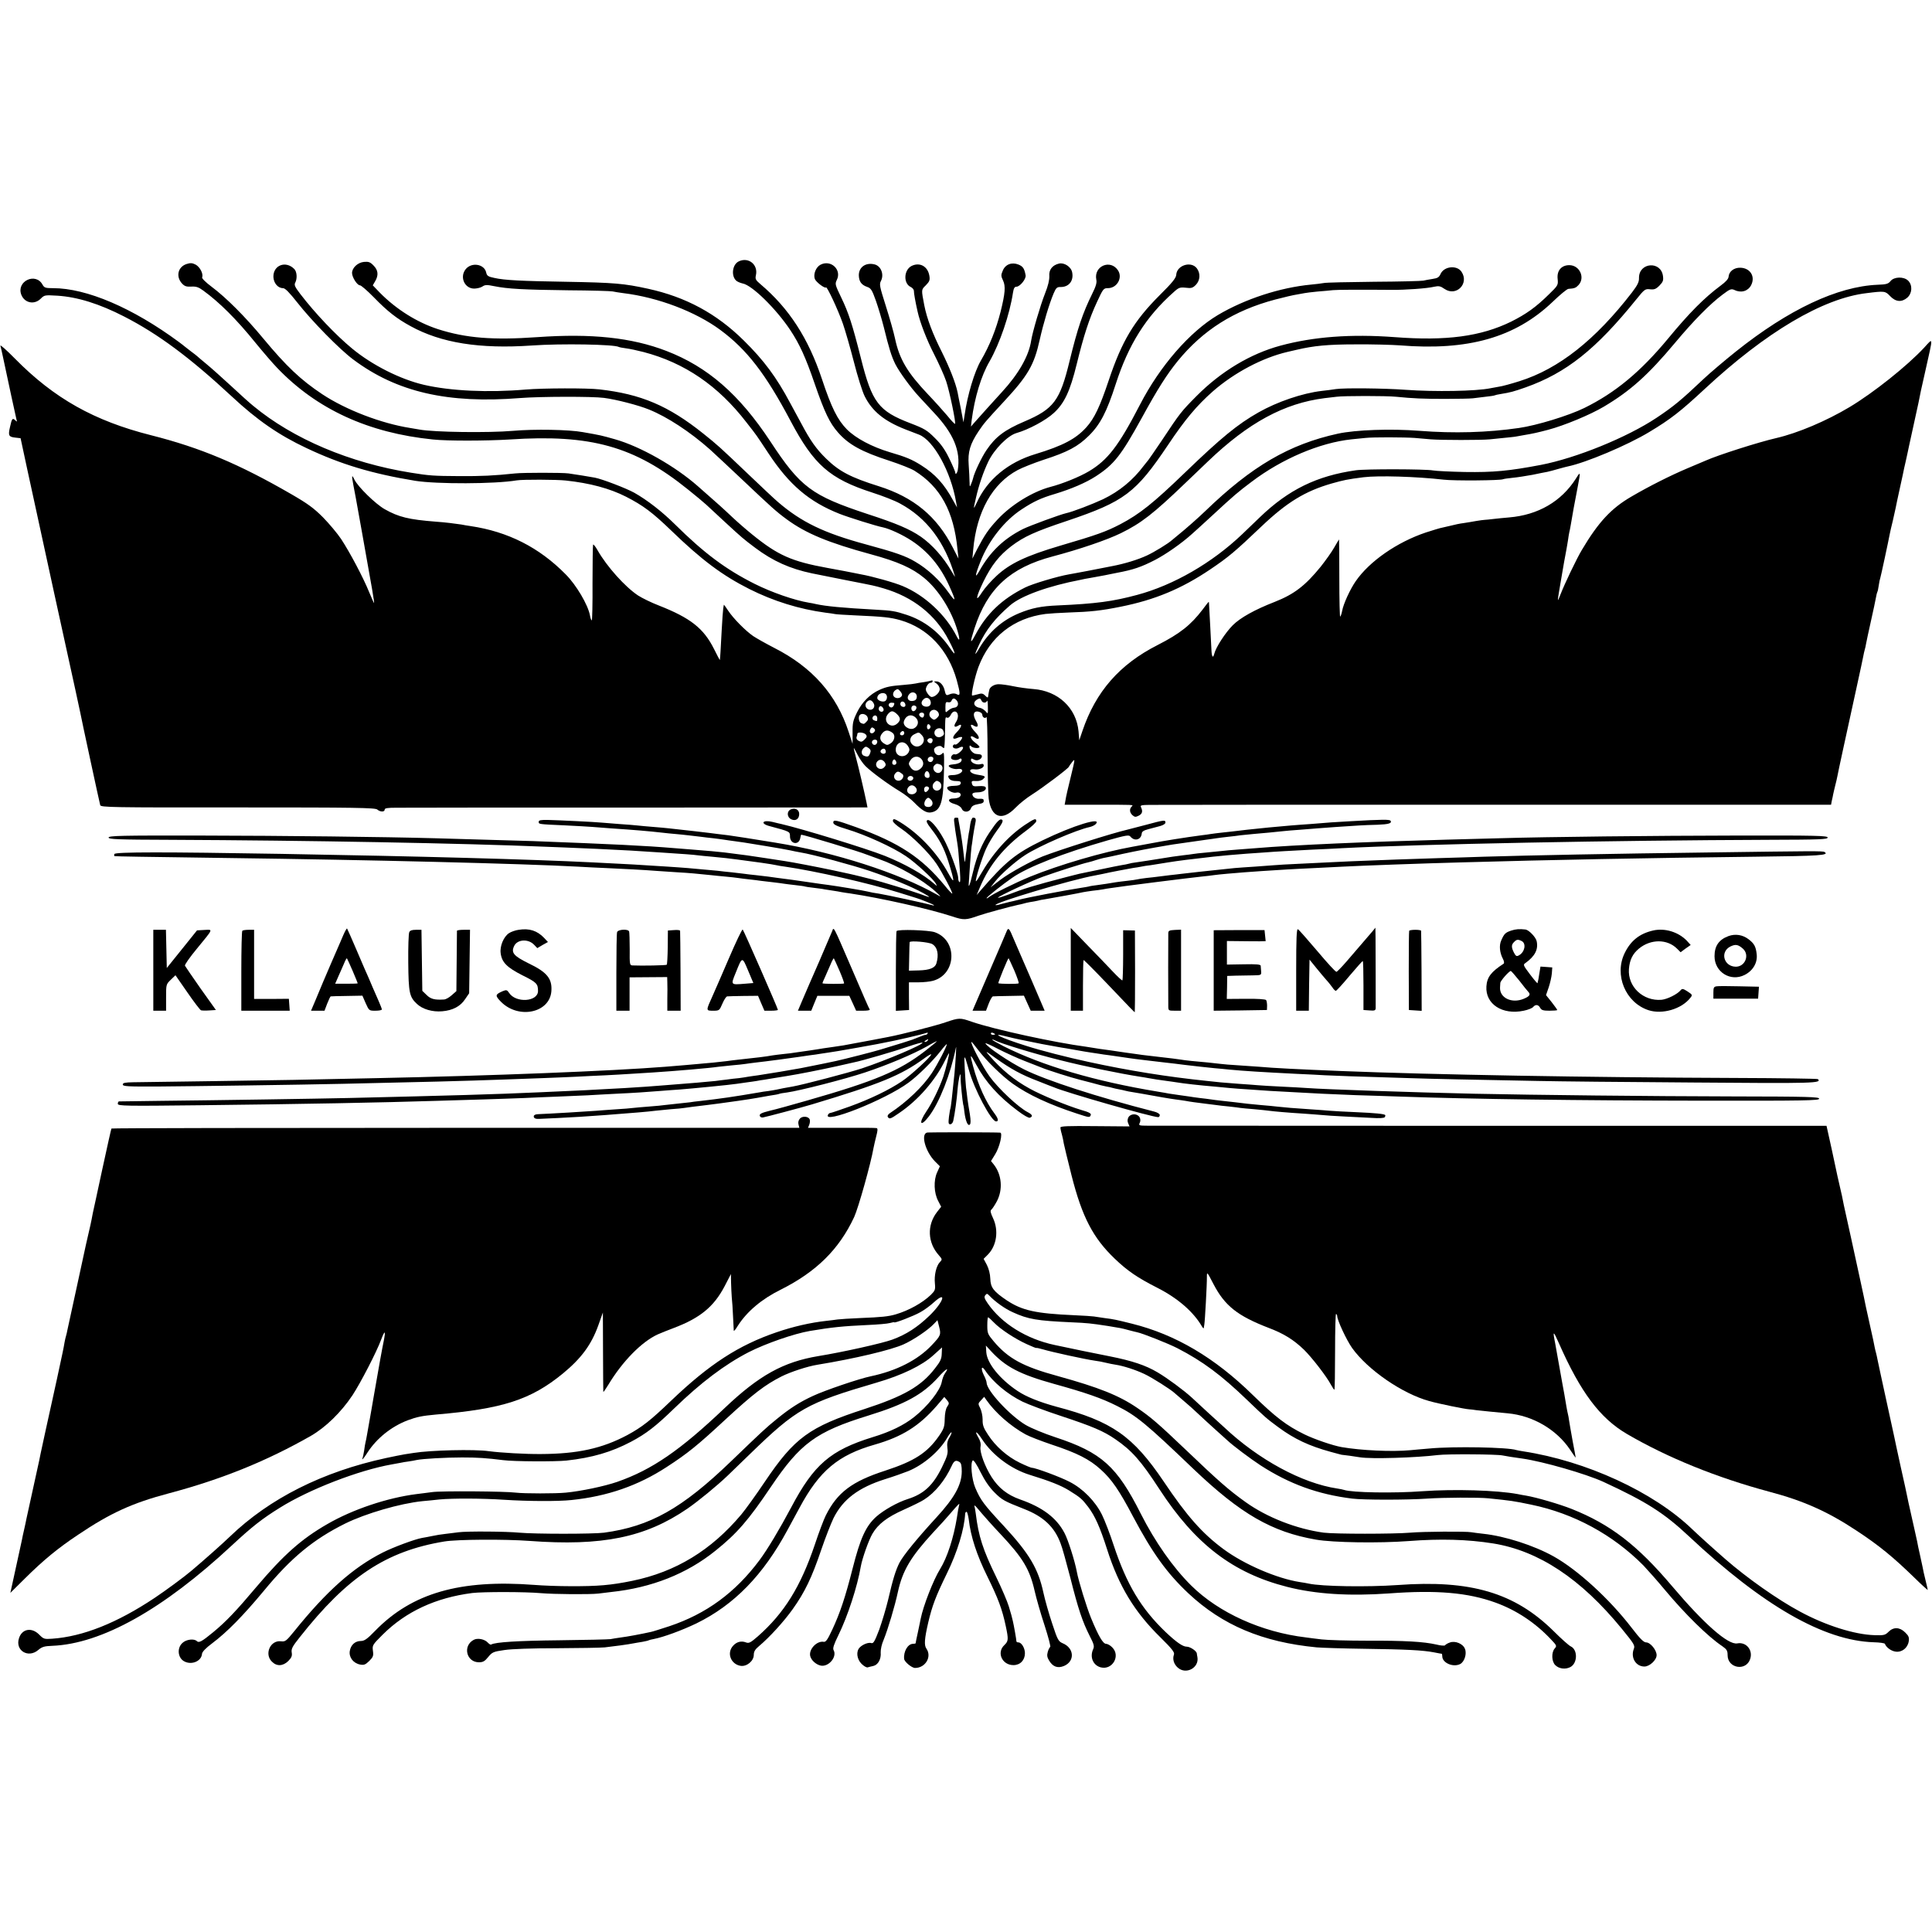 <?xml version="1.0" standalone="no"?>
<!DOCTYPE svg PUBLIC "-//W3C//DTD SVG 20010904//EN"
 "http://www.w3.org/TR/2001/REC-SVG-20010904/DTD/svg10.dtd">
<svg version="1.0" xmlns="http://www.w3.org/2000/svg"
 width="1361pt" height="1361pt" viewBox="0 0 1361 1361"
 preserveAspectRatio="xMidYMid meet">
<g transform="translate(0,1361) scale(0.1,-0.1)"
fill="#000000" stroke="none">
<path d="M5203 11768 c-43 -21 -54 -99 -18 -134 8 -8 29 -17 47 -21 66 -12
235 -178 335 -328 65 -98 108 -191 173 -381 69 -200 105 -274 163 -340 75 -86
168 -137 363 -200 73 -24 152 -55 176 -70 183 -114 277 -286 303 -554 l7 -65
-40 78 c-113 220 -275 354 -522 432 -198 62 -279 105 -370 194 -70 68 -112
128 -175 247 -21 38 -56 103 -78 144 -98 184 -186 302 -327 441 -192 190 -409
307 -675 365 -169 37 -237 43 -575 49 -316 5 -437 11 -507 27 -44 9 -53 15
-58 38 -13 61 -104 75 -145 23 -44 -56 -6 -138 63 -136 20 1 45 7 56 15 18 12
30 13 83 2 94 -19 203 -25 523 -29 160 -1 299 -5 311 -8 12 -3 45 -8 75 -12
245 -30 508 -130 683 -259 188 -139 319 -309 495 -641 164 -310 276 -408 576
-505 72 -23 159 -57 195 -77 189 -102 316 -271 387 -513 3 -8 -9 9 -26 39 -55
95 -135 185 -214 240 -79 54 -170 93 -376 160 -393 130 -472 188 -684 511
-219 332 -442 526 -733 638 -244 94 -527 124 -909 97 -312 -22 -502 -7 -699
56 -148 48 -295 140 -411 258 l-49 51 17 29 c25 43 21 78 -12 111 -23 24 -35
28 -67 25 -44 -4 -84 -42 -84 -78 0 -30 36 -87 56 -87 8 0 52 -38 97 -84 98
-101 163 -151 260 -204 215 -118 486 -161 852 -136 211 15 583 8 614 -10 3 -2
27 -7 52 -10 25 -3 80 -15 123 -26 289 -76 525 -237 724 -495 79 -101 64 -81
155 -218 147 -223 287 -342 502 -427 61 -24 258 -86 305 -95 47 -10 138 -52
202 -94 115 -76 200 -177 263 -314 52 -114 51 -127 -3 -51 -60 85 -147 166
-233 216 -68 41 -139 66 -349 123 -296 80 -455 157 -620 299 -25 21 -116 107
-203 190 -216 206 -220 209 -322 291 -246 197 -440 279 -733 312 -83 10 -396
9 -517 -1 -266 -23 -532 -10 -718 33 -168 39 -367 140 -507 256 -115 95 -261
249 -363 382 -40 52 -46 66 -37 82 15 29 12 77 -7 96 -60 61 -149 27 -147 -56
2 -44 32 -79 68 -79 15 0 45 -31 101 -102 102 -130 298 -330 394 -401 306
-229 666 -312 1176 -271 137 11 510 12 590 1 86 -11 244 -52 317 -82 129 -52
289 -157 429 -281 35 -32 138 -128 229 -214 203 -192 239 -225 313 -279 135
-99 292 -164 593 -246 188 -51 291 -97 375 -167 101 -83 193 -230 234 -371 19
-64 16 -82 -6 -39 -76 150 -224 288 -379 353 -58 25 -216 69 -295 83 -16 3
-41 8 -55 11 -41 8 -59 12 -180 34 -253 46 -350 89 -530 235 -41 33 -102 86
-135 117 -82 77 -92 86 -249 224 -159 140 -403 279 -582 330 -99 28 -98 28
-229 51 -97 18 -345 22 -490 9 -175 -15 -558 -10 -660 9 -11 2 -40 7 -65 11
-204 32 -454 128 -620 238 -152 101 -253 197 -415 392 -129 156 -264 290 -363
364 -43 32 -71 60 -68 67 10 25 -16 74 -46 90 -24 12 -36 13 -64 4 -61 -20
-77 -89 -31 -138 17 -18 30 -23 64 -21 34 2 51 -3 85 -28 114 -83 233 -201
368 -368 54 -66 122 -145 152 -176 279 -292 643 -459 1098 -505 102 -11 376
-10 540 0 572 38 879 -48 1255 -351 55 -44 114 -93 131 -109 17 -16 74 -68
125 -116 129 -119 134 -123 219 -187 125 -94 247 -148 400 -180 30 -6 136 -27
235 -47 219 -43 197 -38 270 -59 206 -60 366 -186 458 -364 51 -97 55 -124 9
-56 -77 113 -181 193 -306 234 -79 26 -102 30 -216 36 -236 13 -352 24 -424
40 -12 3 -32 7 -46 9 -103 17 -262 72 -384 133 -203 102 -356 216 -562 420
-90 89 -194 170 -286 222 -56 31 -225 96 -277 106 -36 7 -138 23 -186 30 -44
6 -319 6 -375 0 -152 -16 -239 -20 -395 -19 -181 1 -210 3 -340 24 -432 69
-831 239 -1110 470 -24 19 -94 82 -156 140 -63 58 -141 128 -174 155 -33 27
-62 52 -65 55 -3 3 -23 19 -45 35 -22 17 -42 32 -45 35 -3 3 -21 17 -40 31
-325 240 -650 379 -886 379 -54 0 -62 3 -74 24 -48 90 -186 25 -150 -70 23
-59 92 -73 137 -28 26 26 29 26 117 21 142 -9 296 -57 471 -147 240 -123 464
-290 757 -562 180 -168 332 -273 528 -365 241 -114 461 -180 765 -230 151 -24
562 -23 715 3 42 7 281 6 345 -1 170 -18 311 -56 425 -114 121 -62 185 -110
318 -238 215 -208 360 -316 550 -412 171 -86 352 -142 537 -167 28 -3 59 -8
69 -10 10 -2 73 -6 140 -9 202 -9 248 -14 319 -34 194 -56 337 -208 397 -423
25 -92 26 -112 3 -100 -18 10 -36 9 -64 -3 -12 -5 -18 2 -23 26 -8 41 -33 69
-60 69 -20 0 -20 0 2 -16 12 -8 22 -26 22 -39 0 -24 -33 -55 -57 -55 -7 0 -20
11 -29 25 -14 21 -15 31 -6 50 7 14 18 25 27 25 8 0 15 5 15 11 0 5 -3 8 -8 5
-4 -2 -28 -7 -52 -11 -25 -3 -52 -8 -60 -10 -8 -2 -46 -7 -85 -10 -91 -7 -121
-13 -170 -35 -66 -30 -122 -86 -157 -157 -29 -59 -33 -77 -32 -145 l0 -78 -28
85 c-85 261 -256 455 -524 591 -58 30 -124 67 -148 83 -55 38 -140 124 -177
180 -16 24 -29 43 -30 40 0 -2 -2 -13 -4 -24 -2 -11 -7 -81 -11 -155 -7 -136
-11 -202 -13 -209 -1 -2 -19 33 -41 77 -73 146 -166 219 -390 307 -52 20 -117
52 -145 70 -92 61 -220 204 -285 318 -15 27 -30 45 -32 40 -2 -4 -4 -126 -4
-270 1 -145 -2 -263 -5 -263 -4 0 -10 16 -13 35 -14 75 -97 215 -171 289 -187
190 -407 301 -670 340 -22 3 -51 8 -65 11 -38 6 -118 16 -179 20 -191 15 -262
32 -361 88 -64 36 -188 157 -213 208 -19 40 -21 32 -7 -42 6 -30 13 -67 16
-84 3 -16 23 -129 45 -250 72 -400 87 -489 84 -493 -1 -1 -17 34 -35 78 -41
101 -134 277 -197 373 -26 39 -84 108 -128 153 -65 65 -107 96 -225 164 -367
212 -638 326 -986 414 -400 101 -682 259 -958 539 -60 61 -106 102 -103 91 3
-10 11 -46 18 -79 33 -157 90 -420 95 -440 5 -16 4 -18 -7 -7 -21 20 -25 15
-38 -44 -15 -63 -10 -72 39 -77 l35 -4 47 -219 c26 -121 50 -228 52 -239 29
-135 242 -1114 287 -1315 16 -74 31 -145 34 -158 8 -44 136 -637 141 -654 5
-15 74 -17 970 -16 831 0 968 -2 982 -15 21 -18 52 -18 52 0 0 10 21 13 83 13
45 1 810 1 1700 1 l1618 1 -6 31 c-16 78 -58 258 -75 320 -10 37 -17 67 -15
67 2 0 13 -21 26 -46 12 -25 37 -62 56 -81 44 -43 158 -127 241 -177 35 -21
81 -57 102 -79 54 -56 88 -76 119 -70 69 12 87 70 91 298 2 121 1 130 -12 117
-25 -25 -58 -8 -58 28 0 17 41 33 53 21 6 -6 14 -11 17 -11 3 0 6 44 7 98 2
127 1 122 16 116 8 -3 18 6 25 21 15 32 46 30 50 -3 2 -13 -4 -35 -13 -48 -20
-30 -12 -43 15 -26 32 20 25 -11 -11 -47 -35 -35 -31 -56 6 -39 14 6 28 8 32
5 8 -9 -37 -58 -48 -52 -4 3 -11 0 -15 -6 -10 -17 17 -29 39 -18 33 18 43 4
15 -24 -16 -16 -33 -24 -42 -21 -15 6 -34 -21 -23 -32 10 -10 42 -11 54 -2 17
14 25 -8 8 -22 -9 -7 -29 -13 -45 -14 -15 -1 -32 -4 -35 -8 -11 -11 36 -30 61
-25 14 2 27 0 31 -6 10 -16 -27 -37 -64 -37 -18 0 -33 -3 -33 -7 1 -22 21 -35
54 -35 29 0 36 -4 34 -16 -3 -13 -15 -17 -48 -18 -24 0 -45 -5 -47 -11 -6 -17
38 -43 63 -37 25 7 42 -12 25 -29 -7 -7 -26 -12 -44 -12 -46 0 -41 -26 8 -39
25 -7 44 -20 50 -33 12 -29 54 -27 65 3 6 16 21 24 49 29 38 6 45 12 39 33 -2
4 -14 6 -27 5 -27 -3 -51 13 -51 32 0 8 13 13 35 13 39 0 66 17 59 35 -3 8
-21 11 -48 9 -37 -3 -44 -1 -49 17 -5 19 -1 21 29 19 21 -1 41 4 51 15 19 18
15 21 -49 31 -52 9 -61 44 -9 36 28 -3 61 11 61 26 0 12 -6 15 -21 11 -29 -8
-69 9 -69 28 0 13 4 14 20 5 14 -8 26 -8 41 0 21 12 21 34 1 36 -7 1 -18 2
-26 3 -20 1 -46 29 -46 49 0 12 3 13 12 4 13 -13 58 -16 58 -4 0 5 -13 18 -30
30 -38 28 -43 61 -6 37 38 -25 43 1 7 37 -36 37 -43 66 -11 46 28 -18 37 -2
17 31 -19 33 -22 57 -7 66 15 9 50 -4 50 -20 0 -19 21 -30 29 -16 4 6 8 -110
8 -258 1 -148 4 -291 8 -317 18 -135 96 -161 189 -64 26 27 78 69 115 92 76
48 261 187 261 197 1 3 11 18 23 33 22 27 21 23 -10 -105 -18 -72 -35 -146
-37 -164 l-6 -32 198 0 c303 0 288 1 274 -13 -17 -17 -15 -42 6 -61 15 -13 22
-14 42 -4 27 13 32 31 18 60 -8 16 0 17 104 17 62 1 1158 1 2435 1 l2322 0 5
27 c4 15 8 36 10 47 2 11 9 38 14 60 6 22 13 53 16 69 5 29 56 263 137 633 22
100 42 194 45 210 3 15 7 36 10 45 3 10 8 30 10 45 3 16 18 87 34 158 16 72
32 145 35 164 3 19 8 38 10 41 3 4 7 25 10 46 3 22 8 45 11 53 4 12 57 257 68
316 2 11 11 50 20 86 8 37 17 78 20 90 2 13 16 77 30 141 14 64 28 127 30 140
3 13 8 34 11 48 3 14 8 36 11 50 3 14 20 95 39 180 19 85 37 167 40 183 11 58
17 87 51 236 53 237 54 223 -11 152 -120 -129 -357 -318 -526 -419 -162 -97
-364 -183 -516 -218 -126 -29 -411 -120 -498 -159 -16 -7 -75 -32 -130 -55
-120 -51 -267 -125 -392 -198 -143 -83 -233 -180 -350 -377 -36 -60 -123 -242
-148 -308 -10 -26 -19 -46 -20 -45 -2 2 8 64 21 138 21 125 26 151 39 220 3
14 7 43 11 65 3 22 7 47 9 55 2 8 7 31 10 50 7 45 32 184 51 279 19 99 18 102
-14 50 -103 -162 -267 -257 -471 -274 -36 -3 -86 -8 -111 -11 -25 -3 -52 -6
-60 -6 -8 0 -35 -4 -60 -8 -25 -5 -65 -11 -90 -15 -25 -3 -63 -11 -85 -17 -22
-5 -51 -12 -65 -15 -14 -2 -65 -18 -115 -34 -203 -68 -398 -203 -495 -344 -40
-58 -86 -159 -95 -208 -4 -20 -10 -39 -14 -41 -3 -2 -6 119 -6 270 0 151 -1
274 -2 274 -1 0 -16 -26 -34 -57 -18 -32 -61 -92 -95 -135 -109 -134 -187
-194 -324 -248 -141 -55 -242 -111 -296 -165 -51 -51 -119 -155 -130 -201 -9
-35 -18 -21 -20 29 -1 23 -5 103 -9 177 -4 74 -8 141 -8 148 0 6 -1 12 -2 12
-2 0 -21 -24 -43 -54 -83 -109 -160 -170 -317 -250 -268 -136 -436 -328 -530
-606 l-22 -65 -5 62 c-15 166 -144 286 -318 299 -41 3 -106 12 -143 20 -38 8
-83 14 -102 14 -31 0 -63 -20 -66 -41 -1 -5 -3 -13 -4 -19 -1 -5 -3 -17 -4
-25 -1 -12 -5 -11 -20 4 -17 17 -26 18 -53 10 -18 -5 -36 -9 -39 -9 -11 0 18
132 44 202 80 212 248 344 472 373 28 3 100 8 161 10 155 5 231 13 369 41 240
48 428 126 631 263 129 87 174 125 361 303 179 170 307 248 494 302 86 24 107
29 224 44 107 13 370 5 565 -17 72 -9 403 -6 418 3 4 2 34 7 67 10 33 3 96 13
140 21 44 9 91 19 105 21 14 3 49 12 79 21 29 8 59 16 65 17 127 26 420 149
575 243 150 90 220 145 389 302 431 401 834 640 1142 676 127 16 131 15 165
-21 39 -41 81 -45 121 -11 35 31 38 88 6 120 -31 30 -99 28 -124 -3 -16 -20
-30 -24 -91 -26 -283 -12 -627 -174 -998 -470 -74 -59 -186 -154 -223 -189
-165 -156 -215 -197 -336 -278 -209 -139 -566 -284 -815 -332 -226 -43 -335
-53 -535 -50 -102 2 -203 7 -225 11 -53 10 -475 11 -544 1 -274 -39 -473 -136
-674 -329 -45 -43 -102 -98 -127 -122 -211 -201 -482 -358 -740 -427 -171 -46
-289 -62 -560 -74 -115 -5 -181 -18 -271 -55 -118 -49 -213 -132 -280 -246
-36 -62 -37 -50 -2 24 50 107 112 185 218 277 78 68 270 137 500 181 22 5 42
9 45 9 3 1 25 5 50 9 75 14 84 15 110 21 14 3 36 7 50 10 112 21 169 40 266
90 77 40 188 117 264 186 19 17 80 72 135 123 161 149 185 169 282 242 214
162 480 275 703 299 30 3 75 8 100 10 52 6 272 5 345 0 28 -2 79 -7 115 -10
74 -6 355 -6 415 0 146 15 172 17 186 20 9 2 32 6 50 9 72 12 97 18 174 38
114 30 297 106 393 163 187 111 312 223 502 450 132 158 247 274 334 339 54
41 62 43 85 33 47 -23 95 -8 117 34 31 61 -6 121 -76 123 -45 1 -80 -26 -83
-64 -1 -15 -20 -36 -57 -63 -114 -85 -219 -190 -369 -372 -195 -235 -371 -381
-590 -489 -110 -54 -335 -123 -461 -141 -221 -32 -457 -39 -700 -20 -202 16
-450 7 -575 -20 -343 -75 -607 -229 -935 -546 -51 -49 -138 -126 -199 -175
-13 -10 -28 -24 -35 -29 -26 -24 -126 -85 -176 -108 -64 -30 -160 -59 -245
-75 -33 -7 -109 -21 -169 -33 -60 -11 -121 -23 -135 -25 -81 -14 -258 -67
-308 -92 -165 -82 -273 -185 -353 -336 -37 -70 -38 -54 -5 48 91 280 251 427
550 506 189 50 383 116 481 164 143 70 229 137 453 352 58 56 131 125 161 154
285 273 537 409 820 445 25 3 63 7 85 10 50 7 353 7 420 0 120 -12 190 -15
345 -15 91 0 179 2 195 4 17 2 57 7 90 11 32 3 62 8 65 10 3 2 21 6 40 9 73
12 91 17 177 47 287 102 496 268 780 620 58 72 63 75 97 71 29 -3 41 1 66 26
25 26 29 36 25 67 -14 109 -170 97 -169 -13 1 -29 -10 -50 -50 -103 -258 -334
-515 -537 -791 -624 -60 -19 -126 -37 -145 -39 -19 -3 -46 -8 -60 -11 -100
-21 -393 -26 -600 -11 -149 11 -432 14 -490 5 -25 -4 -70 -10 -100 -13 -136
-16 -314 -77 -444 -151 -147 -83 -265 -180 -516 -422 -226 -218 -321 -294
-458 -366 -100 -52 -163 -75 -426 -152 -236 -70 -351 -124 -445 -211 -38 -35
-84 -87 -102 -115 -51 -81 -46 -39 9 74 57 116 111 184 197 250 89 67 165 102
393 178 403 136 483 196 710 534 120 180 204 279 316 378 151 132 350 237 526
278 25 6 54 13 65 15 119 28 219 38 415 38 118 1 259 -3 312 -7 479 -39 812
55 1075 306 52 50 102 92 112 92 43 3 52 7 71 27 48 52 8 140 -65 140 -56 0
-89 -39 -82 -98 4 -42 3 -45 -62 -108 -90 -89 -160 -139 -266 -192 -213 -104
-456 -137 -820 -109 -308 23 -572 3 -805 -60 -211 -57 -418 -181 -590 -354
-109 -110 -115 -117 -247 -316 -48 -71 -90 -132 -93 -135 -3 -3 -17 -21 -32
-40 -77 -103 -172 -181 -288 -237 -75 -35 -215 -89 -259 -98 -41 -9 -259 -89
-305 -112 -135 -68 -232 -161 -306 -294 -35 -62 -32 -33 7 65 57 147 170 290
292 369 82 54 136 79 231 107 116 35 219 79 290 125 129 84 178 147 325 414
111 203 175 303 251 397 179 219 397 357 688 434 61 16 129 32 151 35 22 4 47
8 55 10 8 2 49 7 90 11 41 3 91 8 110 10 31 3 178 4 415 2 91 -1 250 10 298
22 33 7 44 5 74 -16 82 -55 174 38 119 121 -32 49 -123 40 -148 -15 -10 -23
-21 -30 -56 -35 -24 -4 -54 -9 -65 -12 -12 -3 -168 -7 -347 -8 -179 -2 -338
-5 -355 -9 -16 -3 -57 -8 -90 -11 -219 -21 -464 -101 -655 -214 -200 -119
-409 -360 -549 -631 -150 -290 -227 -391 -360 -470 -67 -40 -189 -89 -271
-110 -125 -33 -277 -126 -374 -231 -63 -68 -90 -108 -142 -207 l-34 -67 6 65
c24 265 135 464 314 559 32 17 113 49 179 71 174 56 244 94 322 171 80 79 126
168 189 364 90 278 213 474 407 646 37 34 45 36 86 32 39 -5 49 -2 71 20 31
32 34 81 7 117 -41 53 -141 21 -145 -46 -1 -22 -28 -56 -117 -144 -182 -182
-266 -324 -358 -598 -62 -186 -102 -270 -158 -332 -74 -82 -165 -130 -359
-189 -193 -58 -340 -180 -414 -344 -24 -51 -24 -47 -5 35 21 93 53 185 88 258
42 86 136 181 197 199 85 24 208 90 264 142 74 68 114 152 161 344 49 200 88
320 143 438 43 93 46 97 77 97 64 0 105 73 71 125 -53 81 -172 31 -153 -65 5
-21 -3 -48 -29 -100 -67 -136 -103 -243 -159 -472 -68 -281 -111 -339 -320
-428 -138 -59 -202 -107 -265 -200 -35 -51 -87 -161 -95 -199 -2 -9 -8 -27
-14 -41 -9 -23 -10 -22 -11 15 0 22 -3 76 -6 120 -7 91 10 148 71 239 38 56
49 69 177 207 170 183 213 258 252 434 27 120 67 253 98 327 17 40 24 46 47
46 60 -2 96 43 84 103 -7 39 -56 71 -93 62 -46 -11 -72 -43 -68 -88 1 -27 -8
-67 -30 -122 -34 -86 -89 -275 -98 -333 -16 -107 -88 -234 -206 -362 -55 -60
-164 -181 -192 -213 l-26 -30 5 45 c21 160 67 313 126 414 72 126 142 331 165
484 5 31 11 42 24 42 25 0 70 55 65 81 -9 48 -19 62 -50 75 -47 19 -93 2 -111
-43 -13 -30 -13 -38 2 -69 19 -40 15 -90 -17 -219 -32 -126 -78 -241 -139
-345 -45 -77 -95 -243 -115 -385 l-8 -50 -18 95 c-11 52 -21 104 -23 115 -14
68 -57 176 -111 285 -65 129 -105 234 -124 330 -21 111 -22 108 11 140 26 27
30 36 25 67 -11 67 -68 98 -126 69 -55 -29 -58 -124 -5 -148 12 -6 22 -18 22
-27 -1 -14 11 -80 26 -146 17 -77 65 -201 117 -302 33 -65 71 -149 84 -188 24
-71 70 -293 63 -301 -3 -2 -28 24 -56 59 -29 34 -88 100 -133 147 -147 155
-203 249 -234 395 -9 44 -39 148 -65 230 -43 136 -47 152 -34 176 23 45 1 104
-44 116 -62 16 -112 -18 -112 -76 1 -44 18 -68 58 -82 27 -9 35 -21 62 -97 17
-48 42 -132 56 -187 37 -151 54 -205 81 -260 28 -55 109 -167 168 -230 20 -22
66 -71 102 -110 141 -149 192 -273 170 -407 -4 -21 -17 -36 -17 -19 0 7 -19
52 -42 99 -30 63 -59 104 -103 147 -54 54 -72 65 -171 103 -225 86 -271 146
-349 457 -60 238 -87 322 -140 431 -42 88 -44 93 -30 122 36 72 -42 145 -115
107 -32 -17 -52 -66 -40 -100 8 -22 70 -69 79 -60 7 8 84 -156 119 -256 16
-46 51 -167 77 -268 26 -102 60 -211 77 -244 53 -105 138 -174 286 -232 37
-14 80 -31 96 -37 103 -40 225 -262 261 -474 l7 -39 -28 50 c-63 116 -126 185
-226 248 -65 41 -109 59 -219 91 -127 38 -240 98 -303 161 -66 67 -109 153
-176 355 -96 288 -232 498 -433 668 -34 29 -38 36 -32 63 17 75 -53 131 -122
97z m1146 -3065 c-17 -19 -53 -12 -57 11 -3 11 4 26 14 33 17 12 21 11 37 -8
13 -17 15 -25 6 -36z m109 -6 c-2 -15 -11 -23 -29 -25 -33 -4 -46 24 -23 49
22 24 57 8 52 -24z m-210 7 c2 -11 -3 -25 -10 -31 -16 -13 -58 1 -58 20 0 38
63 49 68 11z m306 -30 c10 -26 -5 -45 -33 -42 -30 4 -39 29 -16 51 17 18 40
13 49 -9z m186 1 c17 -21 8 -48 -17 -50 -13 -1 -32 -10 -43 -20 -20 -18 -20
-18 -20 23 0 34 3 39 19 35 11 -3 21 2 24 11 8 20 21 20 37 1z m174 0 c7 -18
32 -20 39 -2 3 6 6 -12 6 -42 1 -52 1 -53 -16 -32 -10 11 -27 22 -38 24 -43 6
-56 37 -24 58 20 12 26 11 33 -6z m-761 -17 c14 -21 2 -48 -22 -48 -30 0 -45
34 -25 55 18 18 33 16 47 -7z m225 -11 c2 -10 -3 -17 -12 -17 -18 0 -29 16
-21 31 9 14 29 6 33 -14z m-78 9 c0 -18 -14 -34 -26 -29 -21 8 -17 33 6 33 11
0 20 -2 20 -4z m-76 -51 c-3 -8 -12 -11 -20 -8 -15 5 -19 25 -7 36 10 11 32
-13 27 -28z m229 29 c9 -10 -4 -34 -19 -34 -8 0 -14 9 -14 20 0 19 19 27 33
14z m157 -43 c7 -15 6 -23 -6 -35 -8 -9 -19 -16 -24 -16 -5 0 -16 7 -24 16
-20 19 -5 54 24 54 11 0 24 -9 30 -19z m-292 -11 c26 -25 28 -43 6 -64 -48
-49 -113 15 -67 66 21 23 34 23 61 -2z m192 -3 c0 -8 -3 -17 -7 -20 -9 -9 -34
13 -27 24 8 14 34 11 34 -4z m-400 -16 c7 -15 6 -23 -6 -35 -18 -18 -17 -18
-38 -10 -16 6 -22 45 -9 57 13 14 43 7 53 -12z m70 -11 c0 -22 -1 -23 -24 -14
-18 7 -10 34 10 34 8 0 14 -9 14 -20z m274 1 c21 -23 14 -56 -14 -71 -33 -18
-84 17 -72 50 15 44 56 54 86 21z m101 -61 c0 -7 -6 -15 -12 -17 -8 -3 -13 4
-13 17 0 13 5 20 13 18 6 -3 12 -11 12 -18z m-396 -36 c-17 -21 -41 -6 -28 18
8 15 13 17 25 7 10 -8 11 -15 3 -25z m485 10 c10 -25 7 -33 -13 -43 -27 -15
-56 9 -47 37 9 26 51 30 60 6z m-356 -17 c21 -16 14 -55 -13 -73 -23 -15 -27
-15 -50 0 -30 20 -32 49 -5 76 19 19 40 18 68 -3z m82 -2 c0 -8 -7 -15 -15
-15 -16 0 -20 12 -8 23 11 12 23 8 23 -8z m-271 -9 c10 -12 8 -19 -9 -36 -17
-17 -24 -18 -41 -9 -12 6 -18 17 -15 26 3 8 6 19 6 24 0 14 46 10 59 -5z m396
-6 c42 -46 -26 -108 -69 -64 -23 22 -16 56 14 71 33 17 34 16 55 -7z m75 -34
c0 -8 -4 -17 -8 -20 -13 -8 -35 11 -28 23 10 16 36 14 36 -3z m-390 -10 c0
-20 -19 -31 -32 -18 -6 6 -7 15 -4 21 10 16 36 13 36 -3z m215 -30 c13 -19 14
-29 6 -45 -25 -45 -91 -33 -91 17 0 54 56 72 85 28z m-273 -18 c12 -10 14 -19
7 -35 -9 -24 -17 -27 -43 -17 -19 7 -21 35 -4 52 15 15 20 15 40 0z m118 -24
c0 -17 -26 -19 -36 -3 -7 12 15 31 28 23 4 -3 8 -12 8 -20z m254 -55 c16 -23
12 -47 -12 -66 -25 -20 -50 -15 -68 12 -15 23 -15 27 0 50 20 31 59 33 80 4z
m80 13 c2 -4 1 -14 -4 -21 -11 -19 -41 -6 -34 14 6 16 29 20 38 7z m-340 -34
c8 -14 7 -21 -6 -34 -30 -30 -75 9 -48 42 16 18 39 15 54 -8z m79 7 c7 -16 -8
-29 -23 -20 -10 6 -2 35 10 35 4 0 10 -7 13 -15z m311 -21 c20 -8 21 -38 2
-53 -28 -23 -69 22 -43 48 13 13 19 13 41 5z m-267 -67 c17 -13 -2 -47 -27
-47 -28 0 -42 31 -23 52 15 17 24 16 50 -5z m191 -5 c2 -14 -2 -22 -12 -22
-19 0 -28 14 -20 35 9 21 28 14 32 -13z m-115 -28 c-5 -14 -25 -19 -36 -8 -12
12 5 32 23 27 11 -3 16 -11 13 -19z m184 -22 c18 -11 19 -43 2 -55 -35 -23
-67 21 -37 51 14 14 19 14 35 4z m-163 -44 c15 -24 -11 -50 -42 -42 -24 7 -29
33 -10 52 16 16 38 12 52 -10z m89 5 c8 -7 -11 -33 -24 -33 -5 0 -9 9 -9 20 0
19 20 27 33 13z m17 -88 c19 -23 8 -50 -20 -50 -16 0 -26 6 -28 18 -4 18 14
47 28 47 4 0 13 -7 20 -15z"/>
<path d="M5573 7909 c-32 -12 -31 -56 2 -71 30 -14 55 3 55 38 0 29 -27 45
-57 33z"/>
<path d="M6724 7803 c3 -27 8 -61 11 -78 13 -78 15 -95 20 -160 12 -135 12
-175 4 -169 -5 3 -9 16 -9 29 0 36 -63 206 -103 277 -46 83 -98 141 -115 130
-9 -6 -3 -21 26 -58 59 -75 91 -135 122 -231 47 -150 47 -169 0 -84 -80 145
-206 278 -340 360 -41 25 -50 26 -50 7 0 -8 26 -32 58 -53 75 -50 199 -173
249 -248 42 -63 117 -205 111 -210 -2 -2 -26 23 -53 57 -163 197 -320 301
-627 412 -137 49 -158 54 -158 32 0 -14 22 -25 95 -47 133 -40 324 -127 418
-191 67 -45 193 -161 209 -192 11 -21 11 -21 -13 0 -71 63 -208 140 -346 195
-131 52 -574 188 -728 224 -11 2 -39 9 -63 15 -71 17 -90 -12 -19 -30 142 -38
142 -38 142 -71 0 -57 65 -66 73 -10 2 11 5 21 6 21 18 0 417 -121 461 -140
11 -4 49 -18 85 -31 138 -48 308 -146 400 -229 43 -40 43 -41 10 -22 -269 153
-720 298 -1138 366 -172 28 -287 46 -332 52 -30 4 -64 8 -75 9 -18 3 -74 9
-165 20 -19 2 -60 7 -90 10 -30 3 -71 8 -90 10 -19 2 -69 7 -110 10 -41 3 -91
8 -110 10 -19 2 -75 7 -125 10 -49 4 -106 8 -125 10 -49 5 -302 17 -380 19
-50 1 -65 -2 -65 -13 0 -17 -4 -17 180 -25 83 -4 170 -9 195 -11 25 -2 83 -6
130 -10 180 -12 270 -20 368 -31 24 -3 65 -7 90 -9 26 -2 70 -7 97 -10 28 -3
66 -8 85 -10 19 -3 58 -7 85 -10 28 -3 61 -8 75 -10 14 -2 45 -7 70 -10 54 -7
60 -8 225 -35 72 -12 148 -25 170 -30 22 -5 56 -12 75 -15 87 -14 367 -90 489
-131 147 -50 293 -110 374 -155 63 -35 57 -36 -26 -5 -54 20 -274 87 -332 101
-11 3 -47 11 -80 20 -33 8 -69 17 -80 19 -11 2 -63 14 -115 25 -114 24 -291
58 -340 65 -19 3 -78 12 -130 20 -115 18 -154 23 -297 41 -43 5 -129 13 -223
20 -36 3 -92 7 -125 10 -215 18 -427 28 -1000 50 -89 3 -298 9 -690 20 -365
10 -1060 18 -1645 19 -571 1 -655 -1 -655 -14 0 -12 60 -15 440 -16 953 -4
2061 -24 2645 -49 74 -3 185 -7 245 -10 61 -2 157 -7 215 -10 92 -4 144 -7
340 -20 169 -11 237 -16 264 -20 17 -2 63 -7 101 -10 39 -4 84 -8 100 -10 17
-2 53 -7 80 -10 97 -12 253 -34 275 -40 8 -2 35 -7 60 -10 209 -30 590 -116
800 -182 63 -20 120 -38 125 -39 26 -7 118 -44 124 -50 3 -3 -3 -4 -14 0 -37
11 -329 74 -375 81 -25 3 -61 10 -80 15 -33 8 -208 37 -275 46 -16 2 -77 10
-135 19 -103 15 -145 21 -225 31 -22 3 -51 7 -65 9 -14 2 -52 6 -85 10 -33 3
-71 8 -85 10 -14 2 -52 6 -85 10 -33 3 -78 8 -100 11 -22 2 -67 6 -100 9 -33
3 -82 7 -110 10 -27 2 -90 7 -140 10 -49 3 -121 8 -160 10 -38 3 -117 7 -175
10 -58 3 -145 7 -195 10 -444 22 -1214 43 -2195 60 -818 14 -1168 14 -1174 -1
-3 -8 -2 -15 2 -15 10 -2 202 -5 787 -13 1012 -13 2090 -40 2475 -61 52 -3
142 -8 200 -10 133 -6 266 -13 355 -20 39 -3 106 -7 150 -10 73 -4 142 -10
235 -20 19 -2 64 -7 100 -10 36 -3 76 -8 90 -10 14 -2 50 -7 80 -10 30 -3 66
-8 80 -10 14 -2 52 -6 85 -10 32 -4 67 -8 76 -10 10 -2 46 -6 80 -10 35 -4 66
-8 69 -10 3 -1 30 -6 61 -9 31 -4 66 -8 77 -11 11 -2 37 -6 58 -9 22 -3 50 -8
64 -11 14 -2 41 -7 60 -9 214 -32 558 -109 719 -162 80 -27 96 -26 186 6 52
18 222 64 278 76 10 2 26 5 35 8 9 3 31 8 47 11 17 2 41 7 55 10 14 4 34 8 45
9 66 11 262 47 275 51 8 2 38 6 65 10 28 3 61 7 75 10 14 3 39 7 55 9 51 9
577 75 640 81 33 3 71 8 85 10 14 2 57 7 95 10 39 3 93 8 120 10 47 4 186 13
300 20 28 2 115 6 195 10 80 4 170 9 200 10 129 7 571 23 835 30 628 18 1300
31 2075 40 447 5 520 10 483 33 -12 8 -80 7 -808 -3 -709 -9 -1253 -20 -1590
-30 -77 -3 -221 -7 -320 -10 -99 -3 -234 -8 -300 -10 -269 -10 -414 -16 -480
-20 -38 -2 -131 -6 -205 -10 -74 -3 -153 -8 -175 -10 -22 -2 -83 -6 -135 -10
-52 -3 -116 -8 -142 -10 -27 -3 -69 -7 -95 -10 -71 -7 -243 -26 -283 -31 -19
-2 -54 -7 -78 -9 -24 -3 -60 -7 -80 -10 -20 -3 -59 -7 -87 -10 -27 -3 -57 -8
-65 -10 -8 -2 -40 -7 -70 -10 -30 -3 -66 -8 -80 -10 -46 -8 -85 -14 -130 -20
-25 -3 -52 -7 -60 -10 -8 -2 -32 -6 -52 -9 -112 -17 -374 -67 -448 -86 -19 -5
-46 -11 -60 -14 -14 -3 -40 -10 -59 -15 -19 -6 -36 -9 -38 -7 -15 15 536 180
702 209 17 3 41 8 55 11 47 11 185 37 215 42 17 2 41 6 55 9 14 3 43 8 65 10
22 3 78 12 125 20 74 12 156 22 315 40 53 6 154 15 235 21 36 2 94 7 130 9 74
6 188 12 340 20 58 2 150 7 205 10 566 29 1899 55 3010 59 357 1 410 3 410 16
0 13 -77 15 -635 14 -588 -1 -1341 -9 -1675 -19 -77 -2 -246 -7 -375 -10 -562
-15 -1069 -37 -1345 -60 -33 -3 -91 -7 -130 -10 -38 -3 -88 -7 -110 -10 -22
-2 -71 -7 -110 -11 -38 -3 -79 -8 -90 -10 -11 -2 -42 -6 -70 -9 -27 -4 -61 -8
-75 -10 -154 -25 -228 -36 -257 -40 -20 -2 -43 -7 -53 -10 -10 -3 -31 -7 -46
-9 -16 -3 -85 -16 -154 -31 -69 -14 -134 -28 -145 -30 -11 -3 -54 -13 -95 -24
-230 -60 -295 -80 -412 -125 -38 -14 -68 -23 -68 -20 0 9 240 121 320 149 107
38 280 93 315 100 17 4 41 11 55 16 14 4 36 11 50 14 14 2 77 16 140 30 98 21
191 39 310 59 14 3 61 10 105 16 44 6 91 13 105 15 14 2 45 6 70 10 25 3 56 8
70 10 14 2 50 7 80 10 30 3 71 8 90 11 20 2 60 6 90 9 61 5 157 14 210 20 19
2 73 7 120 10 47 4 103 8 125 10 40 4 196 14 290 20 28 2 84 4 127 5 79 3 105
10 94 28 -6 10 -55 10 -281 -3 -117 -6 -150 -9 -285 -20 -36 -2 -96 -7 -135
-10 -120 -10 -198 -18 -310 -30 -98 -12 -121 -14 -175 -20 -30 -3 -66 -8 -80
-10 -14 -2 -43 -7 -65 -9 -115 -15 -271 -40 -358 -57 -53 -10 -112 -21 -130
-24 -207 -37 -512 -126 -721 -211 -103 -42 -266 -123 -293 -146 -7 -6 -13 -8
-13 -5 0 7 113 97 180 143 110 77 363 175 673 264 128 36 150 40 160 27 29
-36 76 -23 80 21 1 14 13 22 47 31 25 7 62 16 83 22 21 6 37 16 37 24 0 20 -6
20 -139 -16 -64 -17 -123 -32 -131 -34 -101 -23 -471 -140 -595 -188 -80 -32
-228 -113 -294 -162 l-73 -56 32 41 c42 53 142 141 211 186 98 64 361 178 456
198 17 4 37 14 43 22 44 51 -157 -10 -376 -116 -189 -92 -260 -149 -438 -355
l-26 -30 25 59 c66 155 168 279 321 392 41 30 74 61 74 69 0 23 -12 19 -80
-26 -119 -80 -227 -201 -314 -352 -15 -27 -29 -47 -31 -45 -7 7 42 164 71 228
16 36 51 94 77 129 33 43 45 67 38 74 -15 15 -35 -5 -91 -88 -53 -79 -89 -166
-115 -275 -23 -97 -35 -128 -30 -75 2 22 6 83 9 135 4 52 8 104 10 115 2 11 7
43 10 70 4 28 11 67 15 87 9 39 6 48 -15 48 -6 0 -15 -20 -19 -46 -3 -25 -8
-56 -11 -67 -2 -12 -7 -47 -11 -77 -3 -30 -7 -62 -9 -70 -1 -8 -3 -28 -5 -45
-1 -16 -5 -1 -9 35 -8 73 -16 130 -30 209 -6 30 -10 56 -10 58 0 2 -7 3 -16 3
-14 0 -16 -8 -10 -47z"/>
<path d="M2419 7024 c-11 -27 -27 -62 -34 -79 -20 -44 -83 -192 -110 -255 -12
-30 -37 -88 -53 -127 l-31 -73 47 0 48 0 19 50 c11 28 22 51 25 51 3 1 54 2
114 3 l109 2 23 -53 c24 -53 24 -53 69 -53 25 0 45 4 45 9 0 5 -12 35 -26 67
-14 33 -32 73 -39 89 -7 17 -20 46 -28 66 -9 19 -46 104 -82 189 -36 85 -68
156 -70 159 -3 2 -14 -18 -26 -45z m65 -253 c20 -47 36 -86 36 -88 0 -2 -36
-3 -79 -3 l-80 0 24 55 c14 30 31 71 40 91 8 20 17 35 19 33 2 -2 20 -42 40
-88z"/>
<path d="M3654 7060 c-23 -3 -54 -14 -69 -24 -37 -25 -65 -91 -58 -141 8 -64
44 -100 152 -155 101 -50 111 -60 111 -111 0 -76 -156 -87 -204 -13 -14 21
-19 22 -44 12 -55 -24 -56 -31 -12 -76 123 -123 341 -78 354 74 7 89 -29 135
-161 198 -105 52 -124 75 -101 122 22 47 99 52 140 9 l23 -24 37 22 38 21 -27
29 c-49 51 -104 69 -179 57z"/>
<path d="M5136 6862 c-49 -114 -101 -234 -116 -267 -48 -106 -48 -105 3 -105
44 0 45 1 66 50 12 28 27 51 34 51 7 1 58 2 114 3 l103 1 22 -52 23 -53 48 0
c26 0 47 3 47 6 0 10 -240 558 -248 566 -4 4 -47 -86 -96 -200z m110 -182
c-100 -8 -99 -10 -63 78 46 115 45 115 87 15 l37 -88 -61 -5z"/>
<path d="M5862 7050 c-6 -14 -47 -110 -92 -215 -46 -104 -98 -225 -116 -267
l-33 -78 47 0 47 0 21 52 22 53 112 0 113 0 24 -52 24 -53 50 0 c28 0 48 3 46
8 -9 15 -38 82 -136 310 -124 287 -117 274 -129 242z m52 -279 c20 -46 34 -86
32 -89 -5 -4 -147 -4 -152 1 -1 1 6 20 17 42 10 22 27 62 39 89 11 27 22 47
24 45 2 -2 20 -42 40 -88z"/>
<path d="M7091 7049 c-5 -13 -55 -130 -111 -259 -56 -129 -108 -250 -115 -267
l-14 -33 47 0 48 0 19 50 c11 28 24 51 30 51 5 1 57 2 114 3 l104 2 24 -53 24
-53 49 0 49 0 -14 33 c-19 45 -143 333 -165 382 -10 22 -28 65 -41 95 -29 71
-36 79 -48 49z m54 -275 c20 -47 34 -88 31 -91 -6 -6 -138 -5 -143 1 -4 3 67
176 72 176 1 0 19 -39 40 -86z"/>
<path d="M7543 6782 l0 -292 43 0 43 0 0 176 c0 97 2 178 4 181 2 2 73 -69
158 -158 178 -187 199 -209 203 -209 1 0 2 129 2 288 l-1 287 -41 1 -42 1 0
-174 c0 -96 -3 -177 -5 -179 -3 -3 -33 25 -68 62 -35 37 -116 122 -180 187
l-116 120 0 -291z"/>
<path d="M9131 6779 l0 -289 44 0 45 0 2 180 3 180 47 -58 c25 -31 58 -70 73
-87 15 -16 33 -40 42 -52 8 -13 19 -23 23 -23 5 0 48 47 96 105 49 58 91 105
94 105 3 0 5 -78 5 -172 l0 -173 43 -3 c35 -3 42 0 43 15 0 25 0 424 -1 503
l-1 65 -20 -25 c-21 -25 -71 -83 -184 -214 -33 -38 -65 -71 -70 -72 -6 -2 -66
64 -135 146 -69 81 -130 151 -137 154 -9 4 -12 -63 -12 -285z"/>
<path d="M10644 7054 c-40 -14 -48 -22 -69 -70 -15 -34 -11 -84 12 -128 9 -17
11 -31 5 -35 -88 -57 -117 -95 -121 -160 -8 -124 112 -203 263 -171 30 6 60
18 66 26 17 20 37 18 50 -6 9 -16 21 -20 65 -20 30 0 55 2 55 5 0 3 -18 28
-39 55 l-40 50 19 55 c10 30 20 74 22 98 l3 42 -41 3 -42 3 -8 -48 c-4 -26 -8
-51 -10 -55 -1 -5 -2 -11 -3 -14 0 -4 -24 24 -52 61 -49 65 -51 69 -33 81 67
48 92 96 79 154 -6 28 -54 78 -78 82 -43 5 -70 3 -103 -8z m77 -74 c32 -18 20
-78 -21 -100 -16 -9 -22 -6 -35 19 -19 38 -19 56 1 75 18 19 28 20 55 6z m-19
-277 c29 -38 58 -74 65 -81 17 -18 8 -31 -33 -48 -84 -35 -170 6 -167 79 0 9
1 24 2 33 1 15 62 84 74 84 3 0 29 -30 59 -67z"/>
<path d="M11645 7055 c-95 -22 -157 -71 -200 -159 -75 -154 5 -348 167 -402
97 -32 233 7 295 86 17 21 17 22 -21 47 -30 19 -36 20 -47 7 -23 -28 -94 -63
-134 -67 -130 -11 -239 92 -230 216 5 65 26 108 71 145 83 68 199 68 268 -1
l25 -25 35 26 36 25 -27 30 c-60 62 -155 91 -238 72z"/>
<path d="M1080 6775 l0 -285 45 0 45 0 0 93 c0 92 0 93 33 125 l33 32 84 -121
c46 -67 89 -123 96 -126 6 -2 33 -3 58 -1 l47 3 -107 150 c-58 83 -108 156
-111 162 -3 7 35 61 84 120 118 144 115 135 53 132 l-52 -3 -106 -132 -107
-133 -3 135 -3 134 -44 0 -45 0 0 -285z"/>
<path d="M1707 7053 c-4 -3 -7 -132 -7 -285 l0 -278 171 0 170 0 -3 42 -3 42
-122 -1 -123 0 0 243 0 244 -38 0 c-21 0 -42 -3 -45 -7z"/>
<path d="M2883 7043 c-5 -10 -8 -106 -7 -213 2 -213 8 -243 61 -292 40 -38
110 -58 178 -52 74 6 129 35 162 86 l28 41 3 224 3 223 -45 0 c-25 0 -46 -3
-47 -7 0 -5 -1 -102 -2 -216 l-2 -209 -33 -29 c-18 -16 -42 -30 -55 -30 -65
-4 -93 3 -122 32 l-30 29 -3 215 -3 215 -39 0 c-28 0 -42 -5 -47 -17z"/>
<path d="M4347 7043 c-3 -10 -5 -138 -5 -285 l0 -268 47 0 46 0 0 118 0 117
133 1 132 1 1 -36 c1 -20 1 -73 0 -118 l0 -83 47 0 47 0 -1 278 c-1 152 -2
281 -3 285 0 5 -20 7 -43 5 l-43 -3 -1 -118 c-1 -65 -4 -120 -7 -123 -4 -5
-178 -8 -242 -5 -19 1 -20 8 -19 114 0 61 -2 118 -4 125 -7 20 -80 15 -85 -5z"/>
<path d="M6316 7051 c-3 -4 -5 -132 -5 -284 l0 -278 47 3 46 3 -1 98 0 97 66
0 c36 0 83 5 104 11 166 46 174 285 12 342 -42 15 -261 22 -269 8z m252 -92
c37 -23 47 -75 28 -137 -10 -31 -49 -46 -122 -48 l-71 -2 2 97 c1 53 2 99 3
104 3 12 135 1 160 -14z"/>
<path d="M8230 7036 c-1 -24 -1 -466 0 -513 0 -32 1 -33 45 -33 l45 0 0 285 0
286 -45 -2 c-38 -2 -45 -6 -45 -23z"/>
<path d="M8550 6773 l0 -283 188 2 187 3 1 30 c0 17 -3 35 -7 40 -4 6 -63 10
-142 9 l-135 -1 2 81 1 81 60 2 c33 0 87 2 120 2 60 1 61 1 59 29 -1 15 -3 32
-3 39 -1 9 -32 12 -119 10 l-119 -2 0 83 0 83 96 -1 c53 -1 114 -1 136 -1 l41
1 -4 39 -4 39 -179 0 -179 -1 0 -284z"/>
<path d="M9927 7053 c-2 -5 -3 -132 -3 -283 l1 -275 45 -3 45 -3 -1 278 c-1
153 -2 281 -3 286 0 4 -19 7 -40 7 -22 0 -42 -3 -44 -7z"/>
<path d="M12177 7016 c-68 -25 -99 -69 -99 -142 0 -112 113 -182 212 -132 59
30 92 86 85 146 -6 54 -17 75 -58 106 -41 31 -92 39 -140 22z m101 -89 c49
-44 16 -127 -50 -127 -85 1 -113 104 -39 142 37 18 55 15 89 -15z"/>
<path d="M12093 6662 c-20 -3 -23 -9 -23 -45 l0 -42 158 0 157 0 3 42 3 42
-138 3 c-76 2 -148 2 -160 0z"/>
<path d="M6660 6408 c-67 -23 -304 -84 -403 -103 -13 -3 -204 -39 -314 -59
-10 -2 -43 -7 -73 -11 -30 -4 -62 -9 -70 -10 -8 -2 -51 -8 -95 -15 -44 -6 -91
-13 -105 -15 -14 -3 -50 -7 -80 -10 -30 -3 -66 -8 -80 -10 -41 -8 -118 -17
-240 -30 -30 -3 -66 -8 -80 -10 -14 -2 -59 -7 -100 -11 -41 -3 -86 -8 -100 -9
-32 -3 -158 -14 -235 -20 -380 -30 -1216 -63 -2030 -80 -533 -12 -657 -14
-1145 -21 -272 -4 -529 -7 -570 -8 -59 -1 -75 -4 -75 -16 0 -13 34 -15 250
-14 268 2 989 12 1300 19 545 12 860 20 1130 30 77 3 201 7 275 10 74 3 182 7
240 10 58 3 150 8 205 10 55 3 134 7 175 10 41 3 113 7 160 10 156 10 402 31
460 40 14 2 57 6 95 10 39 3 81 8 95 10 14 2 48 7 75 10 58 6 268 34 305 40
14 2 48 7 75 11 28 3 59 8 70 10 10 2 37 6 60 9 22 4 54 8 70 11 37 6 240 42
275 49 14 3 39 8 55 11 64 11 261 57 283 65 15 6 21 5 17 -1 -3 -6 -10 -10
-15 -10 -5 0 -21 -5 -37 -12 -15 -6 -30 -12 -33 -13 -3 -1 -12 -4 -20 -8 -14
-5 -110 -36 -225 -70 -47 -15 -260 -69 -315 -81 -42 -9 -123 -26 -150 -31 -29
-6 -64 -13 -100 -20 -40 -8 -251 -43 -300 -50 -25 -3 -56 -8 -70 -10 -14 -3
-43 -7 -65 -10 -22 -2 -60 -6 -85 -10 -25 -3 -61 -7 -80 -10 -48 -5 -181 -17
-355 -30 -44 -3 -102 -8 -130 -10 -27 -2 -97 -6 -155 -10 -58 -3 -141 -8 -185
-10 -44 -3 -134 -7 -200 -10 -66 -3 -165 -7 -220 -10 -304 -14 -627 -23 -1340
-40 -213 -5 -937 -16 -1320 -20 -159 -2 -293 -4 -297 -4 -5 -1 -8 -8 -8 -17 0
-15 52 -16 578 -10 729 8 1290 19 1667 31 77 2 226 7 330 10 105 3 235 8 290
10 55 3 161 7 235 10 74 3 169 7 210 9 41 3 131 7 200 11 131 6 214 12 315 20
33 3 94 7 135 10 79 6 357 33 400 40 14 2 45 6 70 10 25 3 56 8 70 10 14 3 39
7 55 9 17 3 44 7 60 10 17 3 61 10 99 16 87 14 234 43 356 70 52 12 104 23
115 26 57 11 293 80 379 110 55 19 101 32 104 29 12 -11 -253 -124 -428 -182
-96 -31 -412 -114 -485 -127 -49 -8 -88 -16 -115 -22 -13 -3 -40 -7 -59 -10
-19 -2 -46 -6 -60 -9 -181 -31 -277 -45 -419 -61 -29 -3 -61 -7 -70 -9 -9 -1
-51 -6 -92 -10 -41 -4 -82 -9 -91 -10 -8 -2 -55 -6 -105 -10 -49 -4 -100 -8
-114 -10 -14 -2 -70 -7 -125 -10 -55 -4 -116 -8 -135 -10 -46 -4 -332 -21
-412 -24 -18 -1 -28 -7 -28 -16 0 -13 15 -19 40 -17 3 0 61 3 130 6 124 6 183
10 335 21 198 15 306 24 350 30 17 2 66 7 110 11 44 3 87 7 95 9 15 3 83 11
165 21 34 4 110 14 215 29 43 6 114 17 135 21 11 2 49 9 84 15 36 5 67 11 70
13 3 2 29 7 56 10 87 12 408 94 549 141 162 54 337 128 435 183 39 23 71 39
71 37 0 -2 -37 -33 -82 -68 -182 -141 -353 -213 -833 -350 -104 -30 -223 -63
-263 -72 -56 -14 -72 -22 -70 -34 2 -10 12 -15 23 -13 27 5 265 68 345 92 480
144 626 204 788 322 28 21 52 35 52 30 0 -15 -143 -147 -206 -189 -90 -61
-223 -125 -366 -177 -70 -25 -132 -46 -137 -46 -6 0 -13 -5 -17 -11 -46 -75
401 102 566 224 67 49 172 153 228 225 23 30 42 50 42 46 0 -16 -65 -142 -106
-204 -61 -93 -177 -204 -294 -281 -14 -9 -20 -20 -16 -27 11 -18 19 -15 77 25
137 92 260 234 328 376 13 26 24 47 26 47 5 0 -22 -110 -40 -165 -26 -76 -78
-184 -119 -244 -58 -86 -43 -115 18 -35 74 97 154 302 190 484 5 28 -2 -93
-10 -180 -16 -160 -26 -244 -29 -250 -2 -3 -6 -29 -10 -57 -5 -44 -4 -53 9
-53 9 0 18 10 21 23 11 49 26 156 31 227 6 71 23 137 21 80 -1 -30 13 -168 18
-190 3 -8 7 -34 9 -56 8 -61 24 -100 38 -86 7 7 7 28 0 74 -6 35 -14 83 -17
108 -3 25 -7 61 -10 80 -2 19 -6 80 -9 135 -6 104 -3 103 30 -15 36 -132 157
-360 191 -360 19 0 16 19 -10 54 -61 80 -116 200 -152 334 -25 92 -22 93 23
10 66 -122 156 -222 291 -323 42 -32 77 -52 86 -49 23 9 18 22 -15 39 -66 34
-207 166 -269 252 -50 69 -141 243 -127 243 2 0 23 -25 46 -56 57 -75 170
-186 245 -239 110 -78 259 -147 452 -210 89 -29 89 -29 97 -10 4 11 -12 20
-65 35 -103 31 -283 105 -367 152 -107 59 -195 131 -282 231 -32 37 -30 36 45
-18 105 -75 181 -117 295 -160 52 -21 104 -41 115 -45 88 -38 692 -210 734
-210 6 0 11 7 11 15 0 8 -17 19 -42 25 -398 102 -756 218 -913 296 -101 50
-266 161 -273 184 -2 5 39 -13 90 -40 51 -26 136 -65 188 -85 52 -20 104 -41
115 -45 42 -18 216 -73 270 -86 6 -1 44 -11 85 -22 41 -12 87 -23 103 -26 15
-2 35 -7 45 -10 9 -3 29 -7 45 -10 15 -3 35 -7 45 -10 9 -3 33 -7 52 -10 19
-3 49 -8 65 -11 109 -20 196 -35 235 -40 25 -3 56 -8 70 -10 36 -7 77 -12 140
-20 30 -4 66 -8 80 -10 14 -2 53 -7 88 -10 35 -4 71 -8 80 -10 9 -1 53 -6 97
-9 44 -4 91 -9 105 -11 36 -5 142 -14 240 -20 47 -3 106 -8 132 -10 26 -3 93
-7 150 -10 57 -3 144 -7 195 -10 60 -4 94 -2 98 5 4 6 5 13 3 15 -8 8 -68 14
-204 20 -77 3 -160 8 -185 10 -24 2 -84 7 -134 10 -122 8 -182 13 -235 19 -25
3 -76 8 -115 11 -71 6 -122 12 -185 20 -19 2 -60 7 -90 10 -30 3 -66 8 -80 10
-14 2 -49 7 -79 10 -30 4 -61 8 -70 10 -9 1 -41 6 -71 10 -30 4 -64 9 -75 11
-11 2 -47 9 -80 14 -442 73 -811 182 -1086 320 -43 22 -79 43 -79 45 0 3 8 2
18 -4 42 -22 283 -96 462 -140 164 -42 419 -94 560 -116 19 -3 46 -7 60 -10
33 -6 75 -13 130 -20 25 -3 56 -8 70 -10 47 -8 162 -21 270 -30 36 -3 83 -8
105 -10 22 -2 83 -7 135 -10 52 -4 118 -8 145 -10 28 -2 102 -6 165 -9 63 -3
156 -8 205 -11 50 -2 155 -7 235 -10 80 -2 219 -7 310 -10 503 -18 1262 -28
2130 -29 727 -1 825 1 825 14 0 13 -75 15 -610 16 -574 1 -1392 10 -1820 19
-414 9 -1058 31 -1175 40 -30 2 -111 7 -180 10 -69 3 -145 8 -170 10 -25 2
-85 7 -135 10 -49 4 -106 8 -125 10 -19 2 -62 6 -95 10 -282 29 -555 73 -836
134 -149 32 -336 80 -439 113 -185 58 -268 100 -130 64 47 -12 100 -23 240
-51 14 -3 39 -7 55 -10 17 -3 41 -7 55 -10 14 -3 41 -7 60 -10 19 -3 58 -10
85 -15 28 -5 68 -12 90 -15 23 -3 50 -7 60 -9 11 -2 43 -7 70 -10 55 -8 107
-15 145 -21 22 -4 168 -21 245 -30 17 -2 48 -6 70 -8 36 -5 88 -11 185 -22 19
-2 62 -6 95 -10 33 -3 80 -7 105 -10 105 -10 235 -18 475 -30 77 -3 167 -8
200 -10 55 -3 216 -9 590 -20 140 -5 475 -12 910 -20 127 -3 620 -8 1096 -11
858 -7 904 -5 875 24 -4 3 -262 7 -574 8 -1058 4 -2136 23 -2787 49 -298 12
-478 21 -575 30 -25 2 -90 6 -145 10 -55 3 -111 8 -125 10 -14 2 -54 6 -90 10
-85 7 -170 16 -189 20 -17 3 -88 12 -161 20 -105 12 -136 16 -160 20 -32 4
-107 15 -140 20 -14 2 -45 7 -70 10 -25 3 -58 8 -75 11 -16 3 -45 7 -63 10
-221 29 -653 123 -806 176 -83 29 -89 29 -186 -4z m350 -84 c0 -2 -7 -4 -15
-4 -8 0 -15 4 -15 10 0 5 7 7 15 4 8 -4 15 -8 15 -10z m-475 -44 c-3 -5 -12
-10 -18 -10 -7 0 -6 4 3 10 19 12 23 12 15 0z"/>
<path d="M7949 5739 c-7 -15 -8 -28 -1 -43 l9 -21 -243 2 c-188 2 -244 0 -244
-10 0 -6 4 -28 10 -47 5 -19 12 -49 14 -66 3 -17 28 -118 55 -226 74 -291 151
-439 305 -586 89 -85 159 -133 301 -205 143 -73 253 -169 312 -271 7 -12 13
-16 13 -11 1 6 3 17 4 25 4 20 19 285 18 334 0 39 1 38 46 -49 80 -154 170
-225 391 -310 105 -40 173 -82 247 -153 56 -55 158 -187 189 -245 11 -20 22
-37 25 -37 3 0 5 121 5 269 0 148 3 267 7 265 5 -3 8 -10 8 -15 0 -29 66 -170
105 -225 110 -154 354 -322 544 -374 67 -19 254 -57 281 -58 8 0 31 -3 50 -6
19 -2 62 -7 95 -10 33 -3 89 -8 125 -12 178 -16 345 -114 441 -257 21 -33 39
-57 39 -55 0 2 -9 53 -21 114 -11 60 -22 125 -25 144 -2 19 -7 42 -9 50 -2 8
-7 31 -10 50 -7 46 -24 139 -30 170 -3 14 -14 77 -25 140 -11 63 -22 126 -25
140 -18 89 -13 88 28 -5 151 -342 288 -525 477 -636 288 -168 633 -308 1006
-408 238 -63 409 -139 613 -274 158 -104 257 -185 408 -332 51 -50 93 -88 93
-85 0 3 -7 34 -16 70 -9 36 -18 76 -20 90 -3 14 -11 53 -19 88 -8 34 -17 77
-20 95 -4 17 -13 60 -21 95 -7 34 -21 90 -28 125 -8 34 -17 76 -20 92 -3 17
-24 113 -47 215 -22 102 -43 196 -45 209 -3 14 -29 135 -59 271 -30 136 -56
258 -59 273 -3 15 -7 35 -10 45 -3 9 -7 28 -10 42 -2 14 -16 79 -31 145 -15
66 -29 131 -32 145 -2 14 -20 97 -39 185 -36 166 -97 446 -115 525 -5 25 -11
54 -13 65 -3 11 -10 43 -16 70 -6 28 -13 59 -16 70 -2 11 -20 95 -40 187 l-37
167 -2361 0 c-1299 0 -2389 1 -2424 1 -56 0 -62 2 -54 18 10 19 5 43 -12 54
-22 15 -55 8 -67 -13z"/>
<path d="M5635 5730 c-10 -11 -14 -27 -10 -41 l6 -24 -2421 0 c-1332 0 -2423
-2 -2425 -5 -2 -3 -31 -133 -65 -290 -34 -157 -63 -294 -66 -305 -2 -11 -6
-32 -9 -47 -3 -16 -12 -58 -21 -95 -9 -38 -17 -75 -19 -83 -2 -8 -31 -143 -65
-300 -34 -157 -64 -293 -66 -303 -2 -10 -5 -26 -8 -35 -3 -9 -8 -30 -11 -47
-8 -48 -13 -70 -54 -260 -63 -283 -109 -498 -115 -525 -3 -14 -7 -34 -9 -45
-19 -85 -87 -395 -91 -415 -2 -14 -10 -47 -16 -75 -6 -27 -14 -61 -16 -75 -3
-13 -22 -102 -43 -197 l-38 -174 101 100 c131 130 234 215 377 310 226 152
381 223 638 291 373 99 691 228 1001 405 104 60 213 166 293 286 57 87 169
303 202 392 26 68 33 66 19 -6 -12 -57 -33 -173 -70 -387 -8 -47 -17 -96 -19
-110 -13 -71 -25 -139 -30 -170 -3 -19 -8 -42 -10 -50 -2 -8 -7 -35 -10 -60
-4 -24 -9 -48 -11 -52 -3 -5 -3 -8 -1 -8 3 0 19 21 36 48 65 100 168 183 284
227 65 24 100 31 197 40 471 40 669 104 895 289 130 107 201 203 250 340 l32
90 1 -275 c1 -151 1 -278 2 -283 0 -6 16 17 36 50 99 164 234 302 348 354 23
10 72 30 110 44 188 71 284 150 360 294 l45 87 1 -60 c1 -33 3 -80 5 -105 3
-25 7 -85 9 -135 3 -49 5 -94 5 -99 1 -6 14 10 29 35 64 100 168 188 302 254
251 126 411 284 517 511 30 65 118 379 137 489 3 17 12 53 19 82 10 37 11 53
3 56 -6 2 -117 3 -247 2 l-237 0 9 22 c5 13 6 29 3 37 -8 22 -51 26 -69 6z"/>
<path d="M6533 5632 c-49 -7 -16 -132 53 -203 l35 -35 -20 -44 c-25 -56 -22
-144 8 -200 l21 -41 -29 -37 c-72 -93 -67 -216 13 -305 24 -28 25 -29 6 -49
-25 -27 -40 -93 -34 -150 4 -43 1 -50 -28 -79 -59 -57 -156 -111 -248 -138
-51 -15 -99 -20 -250 -26 -74 -3 -146 -8 -160 -10 -14 -2 -50 -7 -80 -10 -110
-12 -232 -40 -349 -80 -267 -91 -473 -224 -743 -482 -146 -140 -205 -186 -308
-242 -178 -95 -352 -133 -610 -134 -110 -1 -280 9 -365 20 -103 15 -414 7
-530 -12 -16 -3 -46 -7 -65 -10 -19 -3 -78 -15 -130 -26 -448 -97 -820 -284
-1100 -553 -55 -53 -179 -163 -270 -240 -49 -42 -186 -143 -260 -192 -265
-177 -506 -273 -723 -288 -56 -4 -60 -2 -92 30 -52 52 -120 40 -141 -26 -29
-87 65 -144 136 -83 26 22 43 27 98 29 348 14 782 257 1265 707 141 131 213
188 339 266 206 129 555 264 788 305 19 3 46 8 60 11 14 3 41 8 60 10 19 3 44
7 55 10 44 9 207 18 320 18 109 0 170 -4 290 -19 74 -10 369 -11 445 -3 182
20 318 60 456 133 107 57 173 108 304 235 188 182 356 309 525 396 120 61 319
130 430 149 154 26 233 34 407 42 70 3 141 9 157 14 17 5 31 7 31 5 0 -8 138
45 183 71 26 14 69 45 96 70 95 86 68 2 -31 -94 -85 -82 -164 -133 -262 -169
-75 -27 -349 -88 -521 -116 -246 -41 -417 -135 -660 -366 -313 -298 -513 -435
-757 -520 -90 -31 -256 -66 -363 -76 -70 -7 -292 -7 -350 0 -75 10 -530 13
-590 4 -33 -4 -82 -11 -110 -14 -206 -26 -451 -108 -630 -212 -181 -104 -307
-216 -496 -439 -144 -171 -216 -247 -307 -322 -80 -66 -101 -77 -115 -63 -19
19 -74 13 -101 -12 -41 -36 -34 -107 13 -131 52 -27 120 2 124 53 1 14 25 40
72 75 105 79 217 193 365 371 191 232 348 361 571 472 146 72 388 142 544 158
33 3 87 8 120 12 93 9 306 8 455 -2 167 -11 382 -12 475 -2 253 26 470 101
672 233 145 94 216 151 413 334 197 182 278 244 396 304 64 32 183 71 252 82
263 43 520 104 608 144 71 32 174 102 213 144 l25 26 12 -47 c14 -55 11 -62
-52 -129 -99 -105 -249 -181 -429 -219 -79 -16 -324 -99 -409 -139 -91 -42
-161 -86 -256 -164 -73 -59 -103 -87 -320 -296 -346 -333 -570 -459 -895 -503
-78 -10 -485 -10 -595 0 -92 9 -373 11 -430 3 -19 -3 -59 -7 -88 -11 -30 -3
-73 -10 -95 -15 -23 -5 -56 -11 -74 -14 -51 -9 -202 -65 -277 -103 -208 -105
-395 -271 -623 -554 -57 -70 -63 -75 -95 -71 -74 8 -117 -90 -63 -143 34 -35
78 -33 116 4 23 24 28 36 24 60 -4 25 4 42 57 108 335 425 607 606 1018 674
90 15 425 17 600 4 511 -38 816 24 1112 227 76 52 211 163 284 233 12 11 81
79 155 150 333 323 399 360 894 505 179 52 321 121 400 193 l61 55 -2 -45 c-1
-36 -10 -55 -48 -103 -97 -126 -220 -196 -496 -286 -389 -126 -493 -202 -702
-512 -61 -91 -136 -195 -166 -231 -212 -252 -461 -404 -767 -467 -151 -31
-243 -39 -440 -38 -77 0 -189 4 -250 9 -524 40 -862 -57 -1121 -322 -57 -59
-77 -73 -102 -73 -41 0 -71 -28 -78 -71 -7 -44 25 -86 73 -95 27 -5 37 -1 64
25 28 28 31 37 26 72 -5 39 -3 42 69 114 164 163 374 260 631 293 74 9 372 9
483 -1 95 -8 343 -10 405 -3 22 3 63 8 90 11 285 30 533 128 735 291 150 120
232 214 390 449 208 308 318 389 687 503 259 80 382 148 491 268 56 63 83 78
48 28 -8 -11 -18 -38 -22 -60 -11 -59 -100 -172 -194 -246 -73 -58 -167 -104
-292 -142 -298 -92 -415 -193 -574 -494 -83 -156 -168 -298 -224 -373 -171
-229 -375 -378 -635 -465 -59 -19 -117 -38 -129 -40 -72 -16 -169 -34 -211
-39 -28 -4 -61 -9 -75 -12 -14 -2 -176 -6 -360 -8 -289 -3 -452 -13 -480 -30
-4 -3 -15 4 -24 14 -22 24 -72 34 -99 19 -79 -42 -52 -158 37 -158 28 0 41 7
65 37 28 34 36 38 113 49 49 8 199 13 368 13 157 1 310 3 340 6 56 6 168 21
206 29 12 2 38 7 59 10 20 4 41 8 45 11 3 2 20 6 36 9 67 13 196 60 300 110
266 130 471 341 642 659 23 42 61 112 84 155 140 261 272 372 532 446 191 55
311 130 435 273 l53 62 19 -22 c16 -20 17 -24 1 -47 -10 -15 -16 -48 -17 -86
-1 -54 -5 -68 -40 -119 -83 -120 -174 -178 -379 -245 -235 -76 -338 -154 -419
-316 -14 -28 -49 -120 -77 -205 -100 -296 -215 -482 -401 -646 -52 -45 -63
-51 -84 -43 -34 13 -67 4 -92 -25 -45 -51 -14 -129 54 -140 43 -7 93 34 93 77
0 23 9 39 37 62 74 62 175 173 237 260 85 119 135 223 200 415 30 88 70 190
88 227 66 132 176 215 363 274 55 17 129 43 164 57 107 44 219 140 274 235 12
21 25 38 29 38 4 0 -2 -16 -13 -35 -16 -26 -19 -45 -15 -77 5 -36 0 -55 -38
-133 -63 -129 -128 -189 -241 -225 -73 -23 -170 -78 -223 -125 -73 -66 -112
-152 -166 -365 -52 -204 -88 -312 -144 -432 -32 -68 -44 -86 -59 -84 -47 9
-105 -50 -96 -98 6 -30 39 -61 73 -69 56 -13 119 61 92 109 -7 12 2 40 34 105
65 132 134 343 158 485 10 56 56 186 82 230 40 68 104 117 221 169 60 27 124
58 143 71 76 48 147 135 194 237 17 38 30 44 56 27 11 -7 15 -26 15 -67 -1
-93 -51 -184 -177 -321 -142 -155 -233 -267 -262 -321 -27 -54 -46 -115 -80
-262 -14 -58 -42 -152 -62 -208 -31 -81 -41 -100 -55 -96 -20 7 -60 -8 -82
-30 -28 -27 -22 -82 12 -116 16 -16 35 -27 43 -25 7 2 25 7 40 10 34 8 56 49
52 95 -1 20 7 59 21 90 30 74 79 237 100 336 33 151 90 247 250 421 47 50 96
104 109 120 74 86 78 89 72 69 -3 -11 -10 -49 -15 -85 -23 -142 -68 -282 -119
-364 -47 -76 -118 -258 -136 -348 -2 -13 -12 -56 -20 -96 -9 -40 -16 -75 -16
-78 0 -2 -8 -4 -18 -4 -37 0 -68 -54 -63 -106 2 -21 54 -64 77 -64 73 0 120
79 80 136 -17 24 -14 68 13 185 28 118 52 182 131 344 74 151 123 311 129 423
1 6 5 12 10 12 4 0 11 -24 15 -52 14 -123 57 -253 131 -403 77 -156 105 -232
130 -350 20 -94 19 -106 -10 -134 -56 -52 -16 -141 64 -141 48 0 81 35 81 84
0 36 -24 76 -46 76 -8 0 -14 3 -14 8 0 11 -18 113 -25 142 -9 39 -10 41 -29
105 -10 33 -49 125 -88 205 -94 192 -125 289 -144 445 -3 22 -7 47 -10 55 -2
8 5 4 17 -10 39 -47 117 -135 166 -186 159 -169 207 -249 242 -404 12 -52 43
-161 70 -242 26 -81 44 -149 39 -150 -4 -2 -12 -17 -17 -34 -7 -25 -5 -39 10
-63 26 -43 60 -55 104 -37 78 33 73 126 -9 160 -30 13 -36 23 -74 139 -23 68
-51 167 -62 218 -36 168 -99 274 -276 466 -145 156 -166 184 -204 273 -25 59
-36 179 -17 192 6 4 29 -31 54 -82 30 -60 62 -107 98 -143 54 -54 69 -62 209
-117 136 -53 214 -126 257 -242 11 -26 41 -136 69 -243 55 -219 85 -308 136
-409 30 -58 34 -73 25 -93 -26 -56 -1 -115 54 -129 82 -20 140 82 80 141 -13
14 -33 25 -43 25 -22 0 -53 53 -106 181 -31 75 -89 264 -100 325 -14 76 -62
228 -88 276 -56 106 -154 180 -312 235 -90 32 -152 81 -201 158 -47 74 -84
174 -78 212 4 22 -1 44 -16 68 -31 53 -9 42 27 -14 74 -113 204 -210 337 -251
140 -43 218 -74 275 -109 82 -51 92 -60 135 -116 49 -65 83 -141 134 -300 83
-260 194 -442 376 -620 82 -81 100 -105 95 -120 -12 -32 -1 -68 26 -92 58 -53
153 -2 139 74 -2 10 -4 21 -4 25 -2 18 -47 48 -72 48 -27 0 -72 31 -149 104
-171 164 -273 333 -365 611 -25 77 -62 173 -82 214 -47 95 -134 184 -228 232
-65 34 -240 99 -266 99 -6 0 -45 16 -86 36 -88 43 -171 116 -223 197 -32 48
-39 68 -38 107 0 26 -8 62 -17 80 -16 31 -16 33 6 56 l22 24 16 -23 c62 -89
170 -184 276 -242 27 -15 111 -47 185 -72 178 -59 265 -103 344 -175 77 -69
130 -146 229 -334 135 -254 237 -396 388 -538 240 -225 522 -344 904 -381 33
-3 184 -8 335 -10 299 -4 412 -10 491 -25 29 -6 53 -10 55 -10 2 0 4 -8 4 -18
0 -47 78 -80 127 -54 29 16 47 71 33 106 -13 36 -69 60 -107 45 -15 -5 -30
-14 -33 -19 -3 -5 -31 -3 -62 5 -88 20 -220 28 -488 27 -135 0 -279 4 -320 9
-41 5 -91 11 -110 14 -313 37 -615 174 -809 366 -129 128 -254 307 -354 504
-169 336 -277 433 -602 540 -79 26 -171 64 -210 87 -111 66 -275 243 -275 298
0 8 -9 33 -20 54 -22 45 -16 70 9 33 55 -83 158 -169 264 -221 42 -20 164 -66
271 -101 221 -73 299 -106 382 -163 117 -80 181 -152 311 -352 253 -389 519
-592 901 -689 200 -51 436 -66 717 -46 335 25 556 6 751 -65 146 -53 279 -141
389 -258 42 -44 43 -47 27 -65 -24 -27 -22 -92 4 -117 26 -26 71 -32 106 -14
52 27 53 123 3 146 -12 5 -67 54 -121 108 -274 270 -584 362 -1099 324 -215
-15 -531 -10 -625 10 -13 3 -42 8 -63 11 -161 25 -392 124 -538 232 -149 110
-258 233 -421 476 -217 321 -364 424 -755 527 -121 33 -216 71 -276 112 -125
84 -213 194 -219 271 l-3 48 35 -38 c103 -112 204 -165 445 -232 224 -62 336
-101 445 -156 136 -68 206 -126 538 -444 332 -316 551 -443 862 -497 119 -21
446 -26 655 -10 221 17 412 12 594 -17 321 -52 618 -249 905 -600 89 -109 95
-119 85 -144 -23 -61 15 -123 75 -123 37 0 86 46 86 80 0 36 -44 90 -74 90
-17 0 -43 26 -102 103 -155 202 -381 409 -550 503 -138 77 -343 143 -494 159
-36 4 -74 9 -85 11 -37 7 -339 5 -430 -3 -117 -10 -532 -10 -610 0 -191 26
-399 107 -550 215 -118 84 -194 151 -421 368 -193 184 -247 231 -343 296 -129
88 -270 144 -559 224 -246 67 -350 124 -452 245 -42 50 -45 57 -45 111 0 32 2
58 6 58 3 0 21 -16 40 -36 45 -47 150 -116 232 -153 37 -17 67 -29 67 -27 0 2
21 -2 48 -10 55 -17 297 -70 362 -79 25 -3 61 -10 80 -15 19 -5 51 -11 70 -14
53 -8 137 -35 199 -64 53 -24 190 -111 216 -136 7 -6 36 -31 64 -55 29 -24 76
-66 104 -93 29 -27 83 -77 121 -111 38 -34 74 -67 80 -72 40 -38 164 -131 236
-178 203 -131 403 -204 645 -234 77 -10 388 -10 530 0 115 8 361 9 430 2 163
-17 173 -18 303 -45 299 -62 574 -211 789 -428 30 -32 99 -109 151 -172 142
-170 303 -329 405 -397 31 -22 37 -31 37 -63 0 -93 130 -115 159 -27 21 63
-28 122 -91 110 -64 -12 -233 136 -459 403 -245 290 -436 436 -707 544 -86 34
-246 81 -322 94 -14 2 -41 7 -60 11 -146 27 -444 36 -670 20 -199 -15 -495
-10 -551 9 -8 3 -30 7 -49 10 -247 37 -554 203 -796 431 -18 17 -68 62 -111
101 -43 40 -96 88 -118 109 -56 51 -169 135 -240 177 -84 50 -180 82 -336 113
-107 21 -283 57 -389 80 -199 42 -374 151 -472 293 -24 35 -27 46 -17 58 10
13 14 12 29 -4 40 -42 108 -91 164 -116 109 -50 171 -60 413 -71 113 -5 134
-7 258 -26 92 -15 93 -15 145 -29 25 -7 52 -13 60 -15 37 -7 221 -80 285 -113
178 -92 307 -188 490 -364 128 -123 136 -130 220 -192 114 -84 217 -132 370
-174 39 -11 72 -19 75 -20 8 0 103 -13 130 -18 79 -13 396 -3 550 16 63 8 415
6 455 -3 18 -4 86 -15 140 -22 146 -21 445 -107 570 -164 303 -140 427 -219
602 -383 521 -489 951 -736 1303 -747 41 -1 76 -6 78 -11 9 -25 44 -51 76 -55
44 -6 85 26 92 73 4 26 0 38 -25 62 -38 38 -82 40 -117 5 -24 -24 -33 -26 -99
-24 -140 4 -344 68 -525 166 -157 84 -375 238 -524 368 -94 82 -192 171 -236
213 -272 262 -746 480 -1190 548 -19 3 -41 7 -48 9 -57 20 -444 27 -612 11
-52 -4 -113 -10 -135 -12 -131 -12 -346 -2 -485 22 -62 11 -193 56 -262 90
-126 62 -202 120 -363 277 -268 263 -545 426 -850 502 -117 29 -125 31 -195
40 -29 4 -62 9 -74 11 -11 2 -74 6 -141 9 -270 12 -364 33 -472 104 -95 64
-115 91 -117 153 -1 34 -11 71 -24 97 l-23 43 30 30 c62 63 77 169 37 255 -19
41 -22 54 -12 62 7 6 24 32 38 58 44 83 35 188 -21 259 l-20 25 29 47 c32 51
55 151 36 153 -37 3 -495 3 -513 1z"/>
</g>
</svg>
